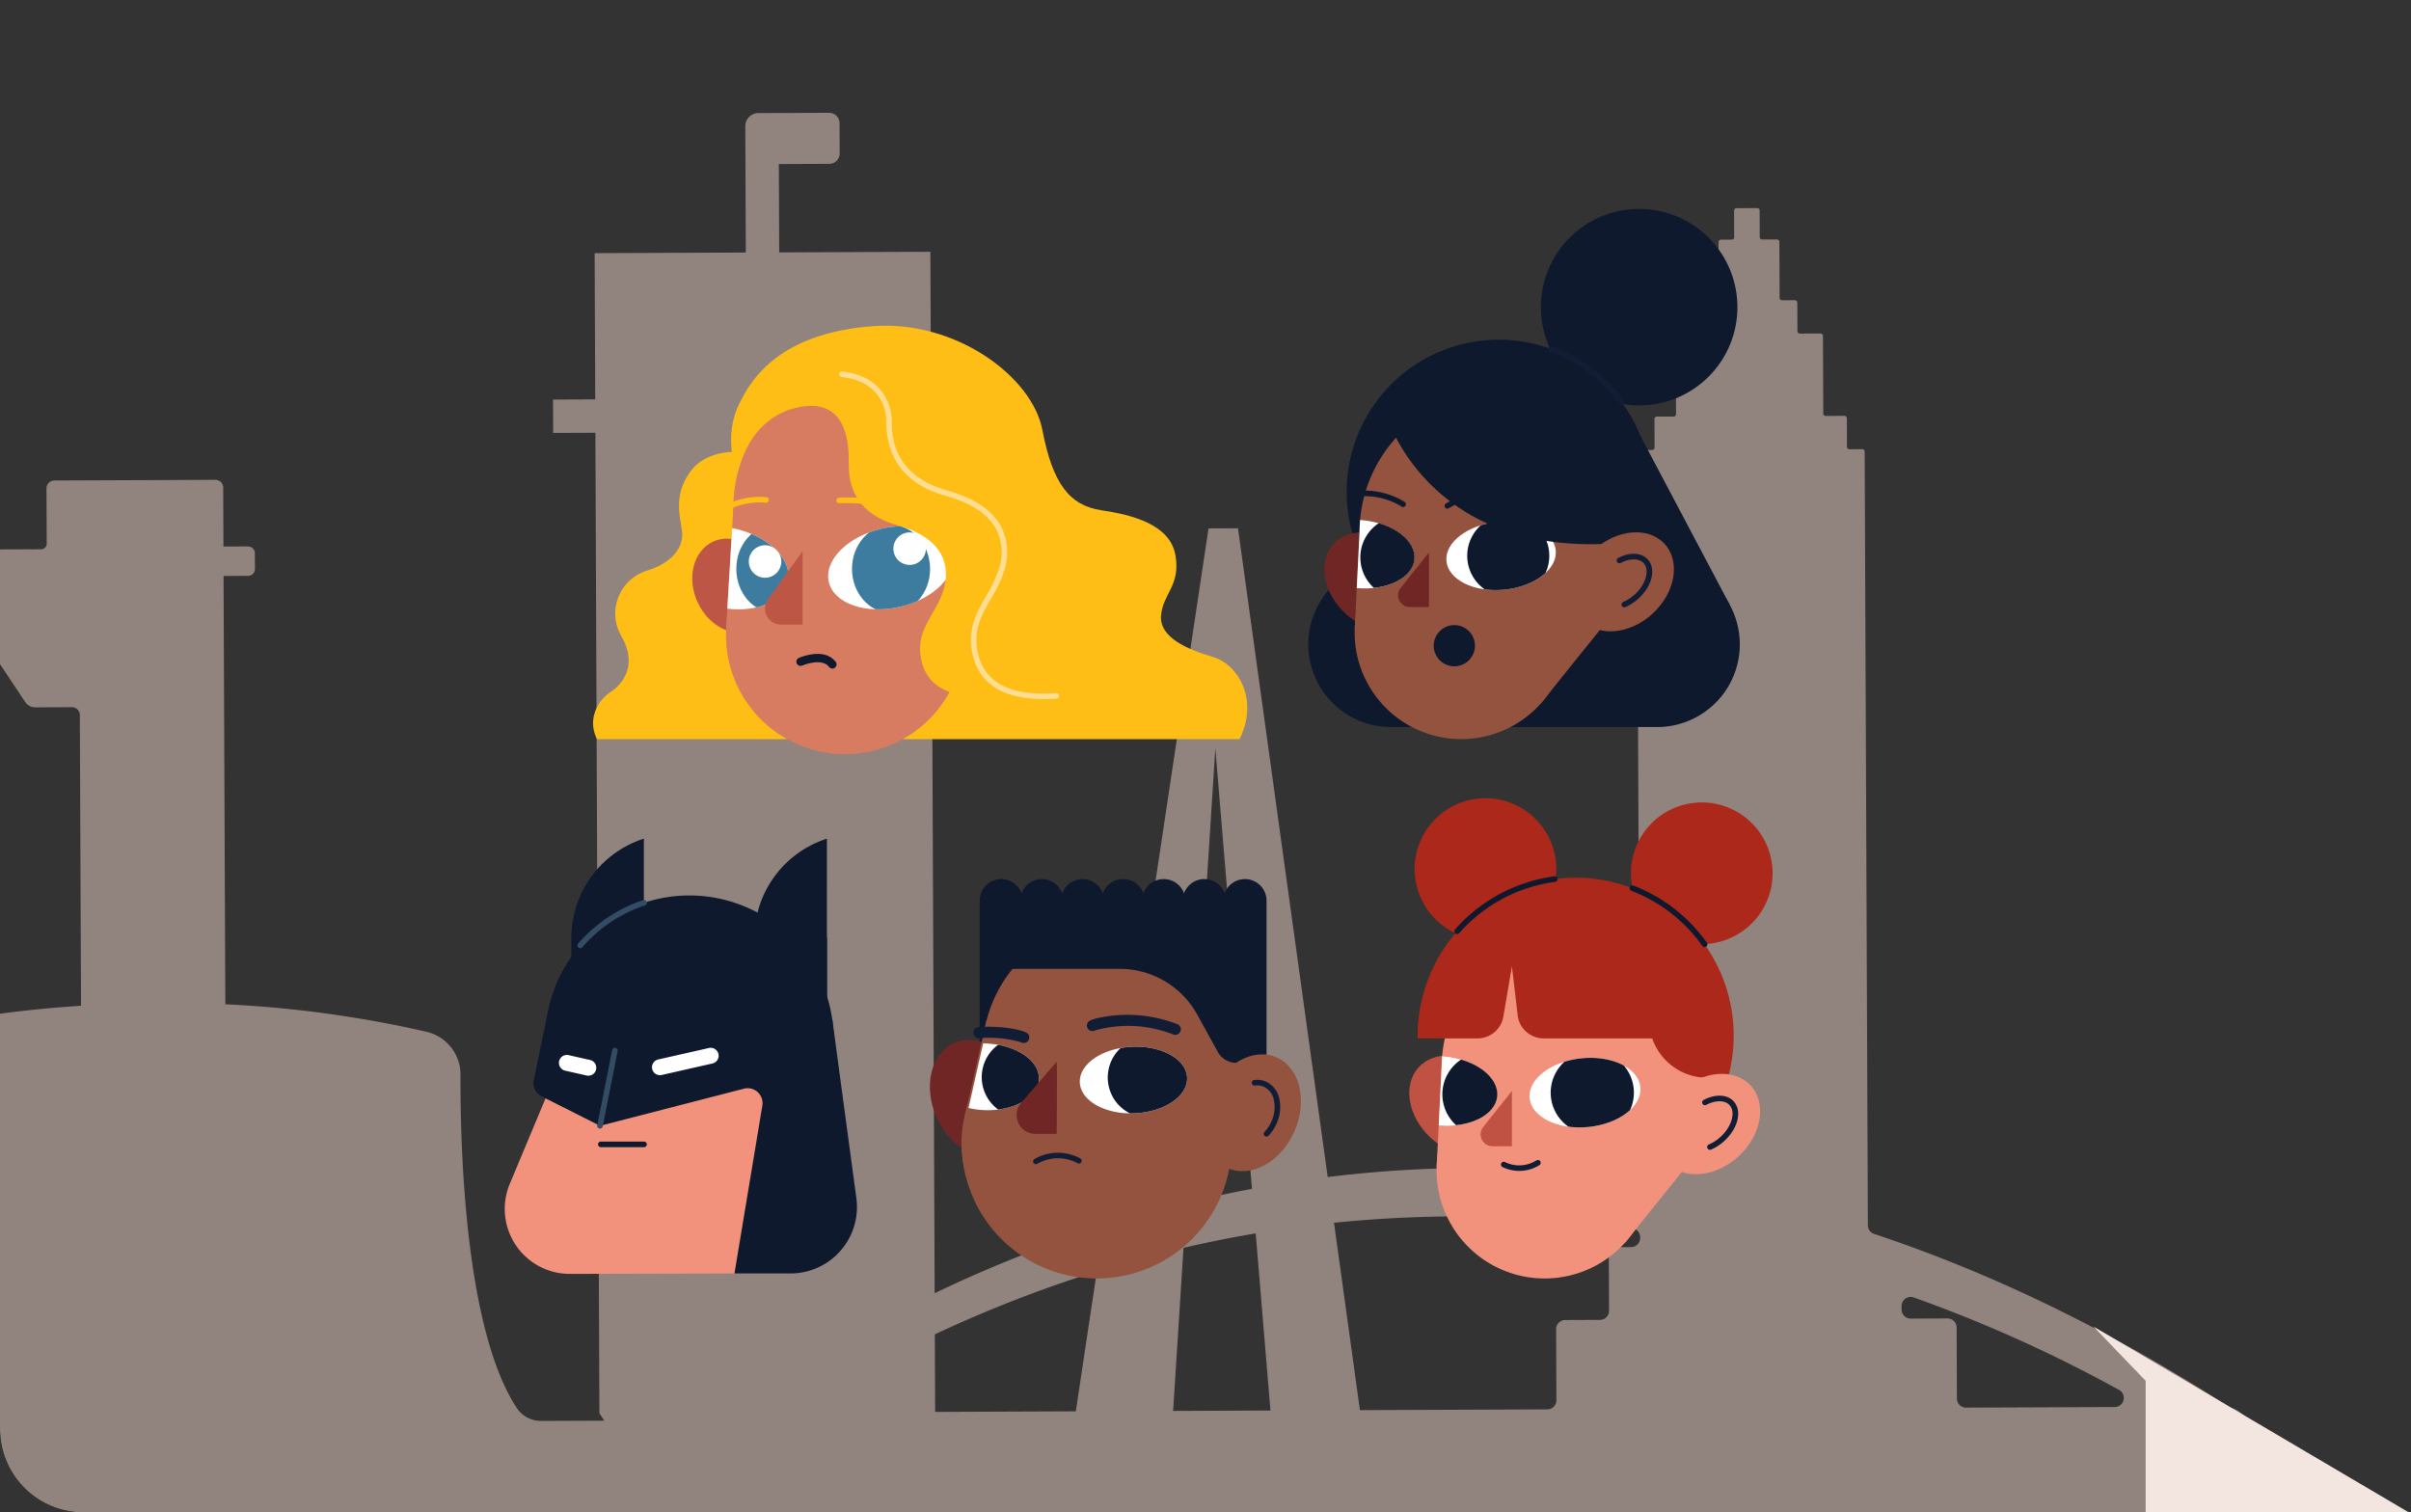 <?xml version="1.0" encoding="UTF-8"?>
<svg xmlns="http://www.w3.org/2000/svg" xmlns:xlink="http://www.w3.org/1999/xlink" width="577" height="362" viewBox="0 0 577 362">
  <rect x="0" y="0" width="577" height="362" fill="#333333" stroke="none"/>
  <defs>
    <clipPath id="clip-path">
      <path id="Rectangle_1575" data-name="Rectangle 1575" d="M20,0H577a0,0,0,0,1,0,0V362a0,0,0,0,1,0,0H20A20,20,0,0,1,0,342V20A20,20,0,0,1,20,0Z" transform="translate(199 704)" fill="#fff"></path>
    </clipPath>
    <clipPath id="clip-path-2">
      <rect id="Rectangle_1574" data-name="Rectangle 1574" width="644.548" height="344.909" fill="none"></rect>
    </clipPath>
    <clipPath id="clip-path-3">
      <rect id="Rectangle_1573" data-name="Rectangle 1573" width="644.546" height="344.909" fill="none"></rect>
    </clipPath>
    <clipPath id="clip-path-5">
      <rect id="Rectangle_1561" data-name="Rectangle 1561" width="303.434" height="256" fill="none"></rect>
    </clipPath>
    <clipPath id="clip-path-6">
      <path id="Tracé_8231" data-name="Tracé 8231" d="M565.028,457.887c-7.321.729-12.89,5-12.438,9.54s6.753,7.63,14.074,6.9,12.889-5,12.438-9.54c-.408-4.093-5.569-7.008-11.947-7.008-.7,0-1.407.035-2.127.106" transform="translate(-552.565 -457.781)" fill="none"></path>
    </clipPath>
    <clipPath id="clip-path-7">
      <path id="Tracé_8233" data-name="Tracé 8233" d="M504.418,459.844l-.683,13.606c7.263.678,13.49-2.4,13.938-6.912.452-4.54-5.116-8.812-12.437-9.54q-.345-.035-.687-.057c-.081.958-.132,1.925-.132,2.9" transform="translate(-503.735 -456.94)" fill="none"></path>
    </clipPath>
    <clipPath id="clip-path-10">
      <path id="Tracé_8266" data-name="Tracé 8266" d="M322.582,451.779c-7.09.325-12.676,4.153-12.474,8.55s6.113,7.7,13.2,7.374,12.676-4.152,12.474-8.55c-.192-4.2-5.586-7.4-12.243-7.4q-.475,0-.96.022" transform="translate(-310.103 -451.757)" fill="none"></path>
    </clipPath>
    <clipPath id="clip-path-12">
      <path id="Tracé_8269" data-name="Tracé 8269" d="M250.071,465.466a20.3,20.3,0,0,0,3.653.5c7.1.325,13.014-2.98,13.216-7.382s-5.389-8.233-12.486-8.558c-.3-.013-.589-.019-.88-.02Z" transform="translate(-250.071 -450.006)" fill="none"></path>
    </clipPath>
    <clipPath id="clip-path-16">
      <path id="Tracé_8293" data-name="Tracé 8293" d="M520,168.639c-7.223.719-12.717,4.933-12.271,9.412s6.663,7.528,13.885,6.809,12.717-4.933,12.271-9.412c-.4-4.039-5.494-6.914-11.786-6.914-.687,0-1.388.035-2.1.105" transform="translate(-507.708 -168.534)" fill="none"></path>
    </clipPath>
    <clipPath id="clip-path-17">
      <path id="Tracé_8295" data-name="Tracé 8295" d="M460.2,170.568l-.674,13.424c7.165.668,13.308-2.368,13.752-6.82.446-4.48-5.048-8.694-12.271-9.412q-.34-.034-.676-.057c-.08.945-.131,1.9-.131,2.865" transform="translate(-459.531 -167.703)" fill="none"></path>
    </clipPath>
    <clipPath id="clip-path-20">
      <path id="Tracé_8314" data-name="Tracé 8314" d="M187.25,171.67c-8.188,1.86-13.874,7.561-12.7,12.735s8.765,7.859,16.954,6,13.874-7.561,12.7-12.734c-.922-4.061-5.8-6.589-11.812-6.589a23.281,23.281,0,0,0-5.141.59" transform="translate(-174.398 -171.08)" fill="none"></path>
    </clipPath>
    <clipPath id="clip-path-21">
      <path id="Tracé_8316" data-name="Tracé 8316" d="M120.019,191.392c7.206.871,13.456-1.767,14.514-6.421,1.175-5.173-4.511-10.875-12.7-12.735-.219-.05-.437-.095-.655-.138Z" transform="translate(-120.019 -172.098)" fill="none"></path>
    </clipPath>
  </defs>
  <g id="freelances_entreprises_lehavre" transform="translate(-154 -704)">
    <g id="Groupe_de_masques_3484" data-name="Groupe de masques 3484" transform="translate(-45)" clip-path="url(#clip-path)">
      <g id="Groupe_3494" data-name="Groupe 3494">
        <g id="Groupe_3484" data-name="Groupe 3484" transform="translate(72.5 711.909)">
          <g id="Groupe_de_masques_3483" data-name="Groupe de masques 3483" transform="translate(20.726 19.091)" clip-path="url(#clip-path-2)">
            <g id="Groupe_3482" data-name="Groupe 3482">
              <g id="Groupe_3481" data-name="Groupe 3481" clip-path="url(#clip-path-3)">
                <g id="Groupe_3480" data-name="Groupe 3480" opacity="0.52">
                  <g id="Groupe_3479" data-name="Groupe 3479">
                    <g id="Groupe_3478" data-name="Groupe 3478" clip-path="url(#clip-path-2)">
                      <path id="Tracé_8325" data-name="Tracé 8325" d="M644.455,316.27a6.559,6.559,0,0,0-.088-1.038,2.251,2.251,0,0,1-.024-.635c0-.017,0-.034.006-.051a2.17,2.17,0,0,0-.971-2.065l-.014-.009a2.307,2.307,0,0,1-.487-.443,6.649,6.649,0,0,0-3.158-2.07,2.291,2.291,0,0,1-.585-.262C609.8,290.736,581.4,277.355,554.28,268.33a2.175,2.175,0,0,1-1.491-2.057l-.762-185.187a.584.584,0,0,0-.586-.581l-3.062.013a.583.583,0,0,1-.586-.581l-.028-6.821a.583.583,0,0,0-.586-.581l-4.472.018a.583.583,0,0,1-.586-.581L542.045,53.4a.584.584,0,0,0-.586-.581l-4.941.02a.584.584,0,0,1-.586-.581l-.028-6.821a.584.584,0,0,0-.586-.581l-3.062.013a.584.584,0,0,1-.586-.581l-.055-13.4a.584.584,0,0,0-.586-.581l-3.531.014a.584.584,0,0,1-.586-.581l-.026-6.351a.584.584,0,0,0-.586-.581l-4.941.02a.584.584,0,0,0-.581.586l.026,6.351a.584.584,0,0,1-.581.586l-2.592.01a.583.583,0,0,0-.581.586l.057,13.868a.584.584,0,0,1-.581.586l-2.591.01a.583.583,0,0,0-.581.586l.028,6.82a.584.584,0,0,1-.581.586l-5.411.022a.584.584,0,0,0-.581.586l.074,18.1a.584.584,0,0,1-.581.586l-4,.017a.583.583,0,0,0-.581.586l.028,6.82a.584.584,0,0,1-.581.586l-3.062.013a.583.583,0,0,0-.581.586l.715,173.912a289.8,289.8,0,0,0-74.724-.49L402.048,99.445,395,99.474,369.9,266.488a310.684,310.684,0,0,0-40.444,16.041l-.848-206.276,10.1-.041-.033-7.988-10.1.042-.144-35.005-36.18.149-.087-21.144,12.074-.05a2.492,2.492,0,0,0,2.482-2.5l-.03-7.233A2.492,2.492,0,0,0,304.187,0l-16.94.07a3.122,3.122,0,0,0-3.11,3.135l.125,30.239-36.18.148.144,35-10.1.042.033,7.988,10.1-.041.965,234.688,1.17,1.767-15.14.062a6.957,6.957,0,0,1-5.848-3.156c-12.286-18.779-13.495-61.655-13.428-79.694a10.516,10.516,0,0,0-8.126-10.293,272.744,272.744,0,0,0-48.154-6.575l-.422-102.521,5.854-.024a1.664,1.664,0,0,0,1.658-1.671l-.015-3.719a1.664,1.664,0,0,0-1.671-1.658l-5.853.024L159.19,89.7a1.861,1.861,0,0,0-1.868-1.852l-38.568.159a1.859,1.859,0,0,0-1.852,1.867l.054,13.241a1.344,1.344,0,0,1-1.339,1.35l-20.389.083a1.29,1.29,0,0,0-1.284,1.3l.017,4a1.29,1.29,0,0,0,1.295,1.284l5.013-.02a1.222,1.222,0,0,1,1.2.952l1.84,8.12a1.222,1.222,0,0,1-1.187,1.492l-1.238.006a1.043,1.043,0,0,0-.864,1.621l11.777,17.711a2.888,2.888,0,0,0,2.415,1.288l8.761-.036a1.9,1.9,0,0,1,1.909,1.893l.286,69.571a286.342,286.342,0,0,0-47.058,6.968,10.53,10.53,0,0,0-7.947,8.791c-6.665,47.285-48.508,75.673-63.791,84.574a6.618,6.618,0,0,0-5.027,2.64c-.363.128-.56.263-.559.407,0,0,.142-.069.409-.2a6.567,6.567,0,0,0-1.19,3.8l.091,22.188c.015,3.643,644.455,2.5,644.455-4.422ZM363.238,310.8l-33.666.139-.076-18.561A304.007,304.007,0,0,1,368.272,277.3Zm33.388-158.711L405.4,257.55q-8.063,1.511-15.707,3.385Zm-10.1,158.614,2.485-39.034q8.718-2.024,17.279-3.461l3.529,42.4Zm109.6-39.206-3.155.013a2.182,2.182,0,0,0-2.173,2.19l.054,13.022a2.181,2.181,0,0,1-2.173,2.19l-8.323.034a2.182,2.182,0,0,0-2.173,2.191l.07,17.006a2.182,2.182,0,0,1-2.173,2.191l-44.852.184-6.2-44.853a300.882,300.882,0,0,1,71.388,1.3,2.182,2.182,0,0,1,1.882,2.155v.183a2.182,2.182,0,0,1-2.173,2.19m115.743,38.279-35.573.146a2.182,2.182,0,0,1-2.191-2.173l-.07-17.006a2.181,2.181,0,0,0-2.19-2.173l-8.793.036a2.182,2.182,0,0,1-2.191-2.173l0-.82a2.185,2.185,0,0,1,2.925-2.062,333.929,333.929,0,0,1,49.138,22.135,2.181,2.181,0,0,1-1.052,4.088" transform="translate(0 0)" fill="#e8cfc4"></path>
                    </g>
                  </g>
                </g>
              </g>
            </g>
          </g>
        </g>
        <path id="Tracé_8405" data-name="Tracé 8405" d="M-7173,955.5l75.5,44.5h-63V968.5Z" transform="translate(7873 66)" fill="#f3e6e0"></path>
      </g>
    </g>
    <g id="Groupe_3477" data-name="Groupe 3477" transform="translate(274.783 754)">
      <g id="Groupe_3440" data-name="Groupe 3440">
        <g id="Groupe_3439" data-name="Groupe 3439" clip-path="url(#clip-path-5)">
          <path id="Tracé_8219" data-name="Tracé 8219" d="M492.273,398.46a37.81,37.81,0,1,1,37.81,37.81V395.507" transform="translate(-273.769 -200.569)" fill="#ab281b"></path>
          <path id="Tracé_8220" data-name="Tracé 8220" d="M554.441,407.052H492.273v-.205a31.911,31.911,0,0,1,31.91-31.91h13.794A16.464,16.464,0,0,1,554.441,391.4Z" transform="translate(-273.769 -208.514)" fill="#ab281b"></path>
          <path id="Tracé_8221" data-name="Tracé 8221" d="M492.882,476.247c5.526,5.084,13.187,5.748,17.111,1.484s2.625-11.844-2.9-16.928-13.187-5.749-17.111-1.484-2.625,11.844,2.9,16.928" transform="translate(-271.234 -253.88)" fill="#c05244"></path>
          <path id="Tracé_8222" data-name="Tracé 8222" d="M500.862,402.583a32.832,32.832,0,1,1,32.639,36.4" transform="translate(-278.546 -207.618)" fill="#ab281b"></path>
          <path id="Tracé_8223" data-name="Tracé 8223" d="M502.454,486.087a25.86,25.86,0,1,1,25.86,25.86,25.86,25.86,0,0,1-25.86-25.86" transform="translate(-279.431 -255.947)" fill="#f2927d"></path>
          <path id="Tracé_8224" data-name="Tracé 8224" d="M505.151,421.054a33.906,33.906,0,1,1,33.906,33.906,33.906,33.906,0,0,1-33.906-33.906" transform="translate(-280.931 -215.306)" fill="#f2927d"></path>
          <path id="Tracé_8225" data-name="Tracé 8225" d="M503.667,463.536l-1.185,23.608,12.226,1.428,2.851-22.3Z" transform="translate(-279.447 -257.787)" fill="#f2927d"></path>
          <path id="Tracé_8226" data-name="Tracé 8226" d="M590.346,518.284c.115-.208,15.9-19.787,15.9-19.787L595.113,487.17l-15.815,9.1s4.652,22.122,4.962,22.018,6.087,0,6.087,0" transform="translate(-322.167 -270.931)" fill="#f2927d"></path>
          <path id="Tracé_8227" data-name="Tracé 8227" d="M533.673,488.874h-4.646a2.842,2.842,0,0,1-2.222-4.613l6.868-8.618Z" transform="translate(-292.626 -264.521)" fill="#c05244"></path>
          <path id="Tracé_8228" data-name="Tracé 8228" d="M579.1,464.79c.452,4.54-5.117,8.811-12.437,9.54s-13.622-2.361-14.074-6.9,5.116-8.811,12.437-9.54,13.622,2.361,14.074,6.9" transform="translate(-307.3 -254.588)" fill="#fff"></path>
          <path id="Tracé_8229" data-name="Tracé 8229" d="M517.551,466.59c.452-4.54-5.117-8.811-12.437-9.54q-.345-.035-.686-.057c-.081.958-.132,1.925-.132,2.9l-.683,13.606c7.263.677,13.489-2.4,13.938-6.913" transform="translate(-280.076 -254.149)" fill="#fff"></path>
        </g>
      </g>
      <g id="Groupe_3442" data-name="Groupe 3442" transform="translate(245.266 203.194)">
        <g id="Groupe_3441" data-name="Groupe 3441" clip-path="url(#clip-path-6)">
          <path id="Tracé_8230" data-name="Tracé 8230" d="M582.54,469.067a9.955,9.955,0,1,1-3.608-13.608,9.955,9.955,0,0,1,3.608,13.608" transform="translate(-558.911 -455.74)" fill="#0f192d"></path>
        </g>
      </g>
      <g id="Groupe_3444" data-name="Groupe 3444" transform="translate(223.591 202.821)">
        <g id="Groupe_3443" data-name="Groupe 3443" clip-path="url(#clip-path-7)">
          <path id="Tracé_8232" data-name="Tracé 8232" d="M524.129,469.966a9.955,9.955,0,1,1-3.608-13.608,9.955,9.955,0,0,1,3.608,13.608" transform="translate(-504.752 -455.867)" fill="#0f192d"></path>
        </g>
      </g>
      <g id="Groupe_3446" data-name="Groupe 3446">
        <g id="Groupe_3445" data-name="Groupe 3445" clip-path="url(#clip-path-5)">
          <path id="Tracé_8234" data-name="Tracé 8234" d="M541.57,515.472a9.418,9.418,0,0,1-4.031-.922.666.666,0,1,1,.581-1.2,7.675,7.675,0,0,0,6.736.036,9.027,9.027,0,0,0,.815-.44.666.666,0,0,1,.692,1.138,10.3,10.3,0,0,1-.936.506,8.924,8.924,0,0,1-3.857.881" transform="translate(-298.735 -285.213)" fill="#111d35"></path>
          <path id="Tracé_8235" data-name="Tracé 8235" d="M522.923,327.563a16.951,16.951,0,1,1-22.527-8.2,16.951,16.951,0,0,1,22.527,8.2" transform="translate(-272.841 -176.723)" fill="#ab281b"></path>
          <path id="Tracé_8236" data-name="Tracé 8236" d="M503.613,408.44H512.9a6.265,6.265,0,0,0,6.176-5.214l2.048-12.043,1.377,11.724a6.264,6.264,0,0,0,6.221,5.533h43.364s-1.483-24.929-25.515-29.8c-41.484-8.407-42.957,29.8-42.957,29.8" transform="translate(-280.076 -209.902)" fill="#ab281b"></path>
          <path id="Tracé_8237" data-name="Tracé 8237" d="M623.058,438.627c.414.276,13.231,15.706,13.231,15.706l2.825-2.682.483-7.924s-1.079-6.993-1.815-7.114-14.724,2.015-14.724,2.015" transform="translate(-346.503 -242.812)" fill="#ab281b"></path>
          <path id="Tracé_8238" data-name="Tracé 8238" d="M610.814,326.586a16.951,16.951,0,1,0,23.792-2.943,16.951,16.951,0,0,0-23.792,2.943" transform="translate(-337.7 -177.995)" fill="#ab281b"></path>
          <path id="Tracé_8239" data-name="Tracé 8239" d="M617.059,428.024v4.064a13.894,13.894,0,0,0,13.894,13.894v-10.65Z" transform="translate(-343.167 -238.038)" fill="#ab281b"></path>
          <path id="Tracé_8240" data-name="Tracé 8240" d="M641,486.138c-5.526,5.085-13.187,5.749-17.111,1.484s-2.625-11.844,2.9-16.928,13.187-5.749,17.111-1.484,2.625,11.844-2.9,16.928" transform="translate(-345.707 -259.38)" fill="#f2927d"></path>
          <path id="Tracé_8241" data-name="Tracé 8241" d="M647.508,491.14a.666.666,0,0,1-.259-1.28,9.95,9.95,0,0,0,2.82-1.842c2.675-2.462,3.65-5.939,2.128-7.593-1.1-1.193-3.336-1.212-5.571-.048a.666.666,0,1,1-.616-1.181c2.819-1.469,5.631-1.34,7.166.327,2.08,2.261,1.111,6.422-2.206,9.475a11.3,11.3,0,0,1-3.2,2.09.665.665,0,0,1-.258.052" transform="translate(-359.069 -265.93)" fill="#111d35"></path>
          <path id="Tracé_8242" data-name="Tracé 8242" d="M624.514,379.586a.665.665,0,0,1-.543-.281,37.111,37.111,0,0,0-16.949-13.192.666.666,0,1,1,.479-1.242,38.433,38.433,0,0,1,17.555,13.663.666.666,0,0,1-.542,1.051" transform="translate(-337.348 -202.893)" fill="#0f192d"></path>
          <path id="Tracé_8243" data-name="Tracé 8243" d="M512.685,373.724a.666.666,0,0,1-.5-1.106,38.432,38.432,0,0,1,23.753-12.712.666.666,0,1,1,.176,1.32,37.1,37.1,0,0,0-22.93,12.272.664.664,0,0,1-.5.225" transform="translate(-284.751 -200.153)" fill="#0f192d"></path>
        </g>
      </g>
      <g id="Groupe_3448" data-name="Groupe 3448">
        <g id="Groupe_3447" data-name="Groupe 3447" clip-path="url(#clip-path-5)">
          <path id="Tracé_8244" data-name="Tracé 8244" d="M266.455,402.009H256.113V366.551a5.171,5.171,0,1,1,10.342,0Z" transform="translate(-142.433 -200.975)" fill="#0f192d"></path>
          <path id="Tracé_8245" data-name="Tracé 8245" d="M288.348,392.71H278.006V366.552a5.171,5.171,0,1,1,10.342,0Z" transform="translate(-154.608 -200.976)" fill="#0f192d"></path>
          <path id="Tracé_8246" data-name="Tracé 8246" d="M310.241,392.71H299.9V366.552a5.171,5.171,0,1,1,10.342,0Z" transform="translate(-166.784 -200.976)" fill="#0f192d"></path>
          <path id="Tracé_8247" data-name="Tracé 8247" d="M332.133,392.71H321.791V366.552a5.171,5.171,0,1,1,10.342,0Z" transform="translate(-178.958 -200.976)" fill="#0f192d"></path>
          <path id="Tracé_8248" data-name="Tracé 8248" d="M354.026,392.71H343.684V366.552a5.171,5.171,0,1,1,10.342,0Z" transform="translate(-191.134 -200.976)" fill="#0f192d"></path>
          <path id="Tracé_8249" data-name="Tracé 8249" d="M375.918,392.71H365.576V366.552a5.171,5.171,0,1,1,10.342,0Z" transform="translate(-203.309 -200.976)" fill="#0f192d"></path>
          <path id="Tracé_8250" data-name="Tracé 8250" d="M397.811,409.514H387.469V366.552a5.171,5.171,0,1,1,10.342,0Z" transform="translate(-215.484 -200.976)" fill="#0f192d"></path>
          <path id="Tracé_8251" data-name="Tracé 8251" d="M230.807,466.533c3.216,7.323,10.338,11.277,15.908,8.832s7.478-10.366,4.262-17.689-10.338-11.277-15.908-8.832-7.478,10.366-4.262,17.689" transform="translate(-127.49 -249.215)" fill="#702624"></path>
          <path id="Tracé_8252" data-name="Tracé 8252" d="M321.581,415.289a32,32,0,1,1-32-32,32,32,0,0,1,32,32" transform="translate(-143.248 -213.159)" fill="#93533f"></path>
          <path id="Tracé_8253" data-name="Tracé 8253" d="M304.2,468.009a28.927,28.927,0,1,1-28.927-28.927A28.927,28.927,0,0,1,304.2,468.009" transform="translate(-137.003 -244.188)" fill="#93533f"></path>
          <path id="Tracé_8254" data-name="Tracé 8254" d="M311.037,463.554a32.287,32.287,0,1,1-32.287-32.287,32.287,32.287,0,0,1,32.287,32.287" transform="translate(-137.066 -239.842)" fill="#93533f"></path>
          <path id="Tracé_8255" data-name="Tracé 8255" d="M247.887,454.916l5.293-23.358s18.151-4.96,18.37-4.741,6.868,26.011,6.357,26.741-30.02,1.358-30.02,1.358" transform="translate(-137.858 -237.363)" fill="#93533f"></path>
          <path id="Tracé_8256" data-name="Tracé 8256" d="M361.652,491.548l4.237-20.773s-15.781,2.85-16.074,2.85-11.252,7.379-11.252,7.964,11.892,19.878,11.892,19.878" transform="translate(-188.287 -261.813)" fill="#93533f"></path>
          <path id="Tracé_8257" data-name="Tracé 8257" d="M306.021,540.646h6.943l7.087-14.848-16.732-8.11-.8,18.485Z" transform="translate(-168.239 -287.903)" fill="#93533f"></path>
          <path id="Tracé_8258" data-name="Tracé 8258" d="M264.71,389.6h29.679a21.211,21.211,0,0,1,18.575,10.971l4.921,8.927a5.044,5.044,0,0,0,4.417,2.609h6.132l-3.617-38.615H267.754Z" transform="translate(-147.214 -207.711)" fill="#0f192d"></path>
          <path id="Tracé_8259" data-name="Tracé 8259" d="M398.577,474.33c-3.216,7.323-10.338,11.277-15.908,8.832s-7.478-10.366-4.262-17.689,10.338-11.277,15.908-8.832,7.478,10.366,4.262,17.689" transform="translate(-209.576 -253.551)" fill="#93533f"></path>
          <path id="Tracé_8260" data-name="Tracé 8260" d="M406.361,483.222a.666.666,0,0,1-.482-1.126,8.724,8.724,0,0,0,1.679-2.541,8.092,8.092,0,0,0,.564-5.092,4.431,4.431,0,0,0-2.425-3.171,3.883,3.883,0,0,0-2.091-.282.666.666,0,1,1-.172-1.32,5.194,5.194,0,0,1,2.8.382,5.725,5.725,0,0,1,3.184,4.079,9.427,9.427,0,0,1-.64,5.939,10.043,10.043,0,0,1-1.936,2.926.664.664,0,0,1-.481.206" transform="translate(-224.04 -261.183)" fill="#111d35"></path>
          <path id="Tracé_8261" data-name="Tracé 8261" d="M290.311,508.951a11.57,11.57,0,0,1,5.843,1.32.666.666,0,1,1-.625,1.176,9.8,9.8,0,0,0-8.591-.365,11.4,11.4,0,0,0-1.058.522.666.666,0,0,1-.649-1.163,12.845,12.845,0,0,1,1.182-.582,11.105,11.105,0,0,1,3.9-.908" transform="translate(-158.437 -283.038)" fill="#111d35"></path>
          <path id="Tracé_8262" data-name="Tracé 8262" d="M335.046,439.384a1.325,1.325,0,0,1-.485-.092,29.381,29.381,0,0,0-18.674-.985,1.332,1.332,0,0,1-1.725-1.95c.764-1.039,5.743-1.594,7.035-1.686a33.193,33.193,0,0,1,14.335,2.142,1.332,1.332,0,0,1-.486,2.572M316.3,437.939h0m0,0h0m0,0v0" transform="translate(-174.572 -241.688)" fill="#111d35"></path>
          <path id="Tracé_8263" data-name="Tracé 8263" d="M264.737,444.9a1.342,1.342,0,0,1-.666-.178,27.376,27.376,0,0,0-9.979-.966,1.331,1.331,0,0,1-.2-2.656c5.592-.414,11.209.72,11.914,1.68a1.332,1.332,0,0,1-1.072,2.12m-1.073-.541h0m0,0v0" transform="translate(-140.514 -245.264)" fill="#111d35"></path>
          <path id="Tracé_8264" data-name="Tracé 8264" d="M335.754,459.142c.2,4.4-5.389,8.233-12.486,8.558s-13.015-2.98-13.216-7.382,5.389-8.233,12.486-8.558,13.015,2.98,13.216,7.382" transform="translate(-172.427 -251.227)" fill="#fff"></path>
        </g>
      </g>
      <g id="Groupe_3450" data-name="Groupe 3450" transform="translate(137.645 200.52)">
        <g id="Groupe_3449" data-name="Groupe 3449" clip-path="url(#clip-path-10)">
          <path id="Tracé_8265" data-name="Tracé 8265" d="M343.08,461.148a9.613,9.613,0,1,1-3.484-13.141,9.613,9.613,0,0,1,3.484,13.141" transform="translate(-318.473 -448.947)" fill="#0f192d"></path>
        </g>
      </g>
      <g id="Groupe_3452" data-name="Groupe 3452">
        <g id="Groupe_3451" data-name="Groupe 3451" clip-path="url(#clip-path-5)">
          <path id="Tracé_8267" data-name="Tracé 8267" d="M266.94,458.585c.2-4.4-5.389-8.233-12.486-8.558-.3-.014-.589-.019-.88-.02l-3.5,15.46a20.252,20.252,0,0,0,3.653.5c7.1.325,13.015-2.98,13.216-7.382" transform="translate(-139.073 -250.264)" fill="#fff"></path>
        </g>
      </g>
      <g id="Groupe_3454" data-name="Groupe 3454" transform="translate(110.998 199.743)">
        <g id="Groupe_3453" data-name="Groupe 3453" clip-path="url(#clip-path-12)">
          <path id="Tracé_8268" data-name="Tracé 8268" d="M275.14,460.977a9.613,9.613,0,1,1-3.484-13.141,9.613,9.613,0,0,1,3.484,13.141" transform="translate(-254.043 -448.075)" fill="#0f192d"></path>
        </g>
      </g>
      <g id="Groupe_3456" data-name="Groupe 3456">
        <g id="Groupe_3455" data-name="Groupe 3455" clip-path="url(#clip-path-5)">
          <path id="Tracé_8270" data-name="Tracé 8270" d="M285.605,459.862c.139.38.01,17.268.01,17.268l-5.064.008a4.516,4.516,0,0,1-3.423-7.47Z" transform="translate(-153.504 -255.744)" fill="#702624"></path>
        </g>
      </g>
      <g id="Groupe_3458" data-name="Groupe 3458">
        <g id="Groupe_3457" data-name="Groupe 3457" clip-path="url(#clip-path-5)">
          <path id="Tracé_8271" data-name="Tracé 8271" d="M11.98,456.779,1.222,482.494a15.559,15.559,0,0,0,14.4,21.564l39.37-.109s10.56-6.783,10.714-8.4,1.773-40.7,1.773-40.7S43.5,447.8,40.344,448.009s-28.364,8.77-28.364,8.77" transform="translate(0 -249.15)" fill="#f2927d"></path>
          <path id="Tracé_8272" data-name="Tracé 8272" d="M21.8,404.753a34.529,34.529,0,0,1,69.058,0" transform="translate(-12.124 -205.894)" fill="#0f192d"></path>
          <path id="Tracé_8273" data-name="Tracé 8273" d="M18.811,434.844l-3.215,15.5a3.572,3.572,0,0,0,1.653,3.784l14.193,7.163,34.505-8.9a3.571,3.571,0,0,1,4.347,4.06L63.621,496.63h13.4A15.912,15.912,0,0,0,92.794,478.6L87.023,435.73Z" transform="translate(-8.632 -241.831)" fill="#0f192d"></path>
          <path id="Tracé_8274" data-name="Tracé 8274" d="M53.355,363.371h-.071V339.589a24.975,24.975,0,0,0-17.359,23.782v23.711H53.073c.071.023.14.049.211.072v-.072h.071Z" transform="translate(-19.979 -188.857)" fill="#0f192d"></path>
          <path id="Tracé_8275" data-name="Tracé 8275" d="M152.059,363.371h-.071V339.589a24.975,24.975,0,0,0-17.359,23.782v23.711h17.148c.071.023.14.049.211.072v-.072h.071Z" transform="translate(-74.872 -188.857)" fill="#0f192d"></path>
          <path id="Tracé_8276" data-name="Tracé 8276" d="M61.341,504.276H51.01a.666.666,0,0,1,0-1.332H61.341a.666.666,0,0,1,0,1.332" transform="translate(-27.998 -279.704)" fill="#0f192d"></path>
          <path id="Tracé_8277" data-name="Tracé 8277" d="M93.891,456.115l-12.144,2.751a1.9,1.9,0,0,1-.84-3.708l12.144-2.751a1.9,1.9,0,1,1,.84,3.708" transform="translate(-44.171 -251.572)" fill="#fff"></path>
          <path id="Tracé_8278" data-name="Tracé 8278" d="M30.725,459.974l5.136,1.163a1.9,1.9,0,0,0,.84-3.708l-5.136-1.163a1.9,1.9,0,1,0-.84,3.708" transform="translate(-16.263 -253.718)" fill="#fff"></path>
          <path id="Tracé_8279" data-name="Tracé 8279" d="M39.89,384.182a.666.666,0,0,1-.5-1.1,35.229,35.229,0,0,1,15.593-10.42.666.666,0,0,1,.418,1.265,33.9,33.9,0,0,0-15,10.027.665.665,0,0,1-.5.23" transform="translate(-21.814 -207.23)" fill="#314c63"></path>
          <path id="Tracé_8280" data-name="Tracé 8280" d="M50.555,471.672a.683.683,0,0,1-.13-.013.666.666,0,0,1-.524-.783l3.566-18.027a.666.666,0,0,1,1.306.258l-3.566,18.028a.666.666,0,0,1-.652.537" transform="translate(-27.744 -251.546)" fill="#314c63"></path>
        </g>
      </g>
      <g id="Groupe_3460" data-name="Groupe 3460">
        <g id="Groupe_3459" data-name="Groupe 3459" clip-path="url(#clip-path-5)">
          <path id="Tracé_8281" data-name="Tracé 8281" d="M597.215,122.387l21.347,40.365s-15.114,7.319-15.369,7.338S585.142,136.1,585.142,136.1Z" transform="translate(-325.417 -68.063)" fill="#0f192d"></path>
          <path id="Tracé_8282" data-name="Tracé 8282" d="M516.754,229.8H453.062a19.791,19.791,0,0,1,0-39.582h63.692a19.791,19.791,0,1,1,0,39.582" transform="translate(-240.956 -105.785)" fill="#0f192d"></path>
          <path id="Tracé_8283" data-name="Tracé 8283" d="M453.952,106.944a36.424,36.424,0,1,1,36.424,36.424,36.424,36.424,0,0,1-36.424-36.424" transform="translate(-252.458 -39.218)" fill="#0f192d"></path>
          <path id="Tracé_8284" data-name="Tracé 8284" d="M446.988,193.85c5.452,5.016,13.01,5.672,16.882,1.464s2.59-11.685-2.862-16.7-13.01-5.672-16.882-1.464-2.59,11.685,2.862,16.7" transform="translate(-245.749 -96.976)" fill="#702624"></path>
          <path id="Tracé_8285" data-name="Tracé 8285" d="M458.267,196.461a25.514,25.514,0,1,1,25.514,25.514,25.514,25.514,0,0,1-25.514-25.514" transform="translate(-254.857 -95.069)" fill="#93533f"></path>
          <path id="Tracé_8286" data-name="Tracé 8286" d="M460.928,132.3A33.452,33.452,0,1,1,494.38,165.75,33.452,33.452,0,0,1,460.928,132.3" transform="translate(-256.337 -54.972)" fill="#93533f"></path>
          <path id="Tracé_8287" data-name="Tracé 8287" d="M459.464,174.211,458.3,197.5l12.062,1.409,2.813-22Z" transform="translate(-254.873 -96.885)" fill="#93533f"></path>
          <path id="Tracé_8288" data-name="Tracé 8288" d="M544.982,228.227c.114-.205,15.685-19.522,15.685-19.522l-10.982-11.176-15.6,8.975s4.59,21.826,4.9,21.723,6.005,0,6.005,0" transform="translate(-297.02 -109.852)" fill="#93533f"></path>
          <path id="Tracé_8289" data-name="Tracé 8289" d="M489.068,198.323h-4.583a2.8,2.8,0,0,1-2.193-4.551l6.776-8.5Z" transform="translate(-267.876 -103.034)" fill="#702624"></path>
          <path id="Tracé_8290" data-name="Tracé 8290" d="M533.889,175.448c.446,4.48-5.048,8.694-12.271,9.412s-13.439-2.329-13.885-6.808,5.048-8.694,12.271-9.413,13.439,2.329,13.885,6.809" transform="translate(-282.353 -93.727)" fill="#fff"></path>
          <path id="Tracé_8291" data-name="Tracé 8291" d="M473.162,177.225c.446-4.479-5.048-8.694-12.271-9.412q-.34-.034-.677-.057c-.08.945-.13,1.9-.13,2.865l-.674,13.424c7.166.668,13.309-2.368,13.752-6.82" transform="translate(-255.493 -93.295)" fill="#fff"></path>
        </g>
      </g>
      <g id="Groupe_3462" data-name="Groupe 3462" transform="translate(225.355 74.807)">
        <g id="Groupe_3461" data-name="Groupe 3461" clip-path="url(#clip-path-16)">
          <path id="Tracé_8292" data-name="Tracé 8292" d="M537.281,179.669a9.821,9.821,0,1,1-3.56-13.426,9.821,9.821,0,0,1,3.56,13.426" transform="translate(-513.969 -166.521)" fill="#0f192d"></path>
        </g>
      </g>
      <g id="Groupe_3464" data-name="Groupe 3464" transform="translate(203.971 74.438)">
        <g id="Groupe_3463" data-name="Groupe 3463" clip-path="url(#clip-path-17)">
          <path id="Tracé_8294" data-name="Tracé 8294" d="M479.652,180.556a9.821,9.821,0,1,1-3.56-13.426,9.821,9.821,0,0,1,3.56,13.426" transform="translate(-460.535 -166.645)" fill="#0f192d"></path>
        </g>
      </g>
      <g id="Groupe_3466" data-name="Groupe 3466">
        <g id="Groupe_3465" data-name="Groupe 3465" clip-path="url(#clip-path-5)">
          <path id="Tracé_8296" data-name="Tracé 8296" d="M558.669,23.52a23.52,23.52,0,1,1,23.52,23.52,23.52,23.52,0,0,1-23.52-23.52" transform="translate(-310.694)" fill="#0f192d"></path>
          <path id="Tracé_8297" data-name="Tracé 8297" d="M580.2,87.935a.666.666,0,0,1-.537-.27A35.714,35.714,0,0,0,563.166,75.29a.666.666,0,1,1,.458-1.251A37.047,37.047,0,0,1,580.73,86.874a.666.666,0,0,1-.535,1.061" transform="translate(-312.952 -41.153)" fill="#111d35"></path>
          <path id="Tracé_8298" data-name="Tracé 8298" d="M472.128,155.826a.663.663,0,0,1-.349-.1,17.057,17.057,0,0,0-8.779-2.5.666.666,0,0,1,.006-1.332h.006a18.388,18.388,0,0,1,9.465,2.7.666.666,0,0,1-.35,1.233" transform="translate(-257.122 -84.473)" fill="#0f192d"></path>
          <path id="Tracé_8299" data-name="Tracé 8299" d="M507.424,156.7a.666.666,0,0,1-.35-1.233,18.04,18.04,0,0,1,11.894-2.535.666.666,0,0,1-.245,1.309,17.014,17.014,0,0,0-10.951,2.36.663.663,0,0,1-.349.1" transform="translate(-281.825 -84.959)" fill="#0f192d"></path>
          <path id="Tracé_8300" data-name="Tracé 8300" d="M475.051,97.727s9.509,33.534,53.7,31.086l.569,4.261s6.255-3.8,6.255-3.392,1.632-7.479,1.632-7.479L529.73,99.767l-20.4-12.238H492.2Z" transform="translate(-264.191 -48.678)" fill="#0f192d"></path>
          <path id="Tracé_8301" data-name="Tracé 8301" d="M594.963,193.85c-5.452,5.016-13.01,5.672-16.882,1.464s-2.59-11.685,2.862-16.7,13.01-5.672,16.882-1.464,2.59,11.685-2.862,16.7" transform="translate(-320.246 -96.976)" fill="#93533f"></path>
          <path id="Tracé_8302" data-name="Tracé 8302" d="M601.369,198.782a.666.666,0,0,1-.259-1.279,9.821,9.821,0,0,0,2.779-1.816c2.636-2.426,3.6-5.851,2.1-7.479-1.08-1.174-3.286-1.192-5.486-.045a.666.666,0,1,1-.616-1.181c2.786-1.451,5.565-1.324,7.081.324,2.056,2.234,1.1,6.346-2.178,9.361a11.148,11.148,0,0,1-3.163,2.063.658.658,0,0,1-.258.053" transform="translate(-333.418 -103.427)" fill="#111d35"></path>
          <path id="Tracé_8303" data-name="Tracé 8303" d="M510.772,229.36a4.933,4.933,0,1,1-4.933-4.933,4.933,4.933,0,0,1,4.933,4.933" transform="translate(-278.57 -124.811)" fill="#0f192d"></path>
        </g>
      </g>
      <g id="Groupe_3468" data-name="Groupe 3468">
        <g id="Groupe_3467" data-name="Groupe 3467" clip-path="url(#clip-path-5)">
          <path id="Tracé_8304" data-name="Tracé 8304" d="M85.181,131.164s-9.466-1.721-14.056,4.3-2.438,11.493-2.151,14.783-2.008,7.163-8.462,9.17A10.756,10.756,0,0,0,54.486,175.2c3.586,6.311.861,10.9-2.582,13.2s-5.594,6.884-3.3,11.331H97.8l6.455-63.827Z" transform="translate(-26.502 -72.818)" fill="#ffbe15"></path>
          <path id="Tracé_8305" data-name="Tracé 8305" d="M119.59,185.1c2.693,5.837,1.032,12.342-3.71,14.53s-10.77-.769-13.463-6.606-1.032-12.342,3.71-14.53,10.77.769,13.463,6.606" transform="translate(-56.24 -98.862)" fill="#be5645"></path>
          <path id="Tracé_8306" data-name="Tracé 8306" d="M124.266,100.544s-4.524-9.18-.613-18.072S135.84,64.687,155.8,63.109s38.318,12.048,40.756,24.814,6.455,18.072,14.056,19.219,16.495,3.443,17.785,10.758-3.012,9.18-3.442,14.486,6.6,8.176,12.478,9.9,11.044,10.184,6.311,19.65H148.506Z" transform="translate(-67.882 -35.027)" fill="#ffbe15"></path>
          <path id="Tracé_8307" data-name="Tracé 8307" d="M123.313,119.209A33.182,33.182,0,1,1,156.5,152.391a33.182,33.182,0,0,1-33.182-33.182" transform="translate(-68.578 -47.842)" fill="#d77b61"></path>
          <path id="Tracé_8308" data-name="Tracé 8308" d="M119.315,194.182a28.48,28.48,0,1,1,28.48,28.48,28.48,28.48,0,0,1-28.48-28.48" transform="translate(-66.355 -92.152)" fill="#d77b61"></path>
          <path id="Tracé_8309" data-name="Tracé 8309" d="M121.221,155.863l-1.906,31.69,22.213-2.653V157.218Z" transform="translate(-66.355 -86.681)" fill="#d77b61"></path>
          <path id="Tracé_8310" data-name="Tracé 8310" d="M253.922,168.607,251,195.838l-11.845,3.607.792-22.318Z" transform="translate(-133.004 -93.768)" fill="#f2927d"></path>
          <path id="Tracé_8311" data-name="Tracé 8311" d="M204.2,177.669c1.175,5.173-4.51,10.874-12.7,12.734s-15.779-.826-16.953-6,4.51-10.875,12.7-12.735,15.779.826,16.954,6" transform="translate(-96.989 -95.144)" fill="#fff"></path>
          <path id="Tracé_8312" data-name="Tracé 8312" d="M134.532,184.971c1.175-5.173-4.51-10.874-12.7-12.734-.219-.05-.437-.095-.655-.138l-1.16,19.294c7.206.872,13.457-1.767,14.514-6.421" transform="translate(-66.746 -95.71)" fill="#fff"></path>
        </g>
      </g>
      <g id="Groupe_3470" data-name="Groupe 3470" transform="translate(77.41 75.937)">
        <g id="Groupe_3469" data-name="Groupe 3469" clip-path="url(#clip-path-20)">
          <path id="Tracé_8313" data-name="Tracé 8313" d="M205.944,180.916c0,5.818-4.184,10.534-9.346,10.534s-9.346-4.716-9.346-10.534,4.184-10.534,9.346-10.534,9.346,4.716,9.346,10.534" transform="translate(-181.547 -170.692)" fill="#3d7c9f"></path>
        </g>
      </g>
      <g id="Groupe_3472" data-name="Groupe 3472" transform="translate(53.272 76.389)">
        <g id="Groupe_3471" data-name="Groupe 3471" clip-path="url(#clip-path-21)">
          <path id="Tracé_8315" data-name="Tracé 8315" d="M143.491,180.916c0,5.818-4.162,10.534-9.3,10.534s-9.3-4.716-9.3-10.534,4.162-10.534,9.3-10.534,9.3,4.716,9.3,10.534" transform="translate(-122.733 -171.144)" fill="#3d7c9f"></path>
        </g>
      </g>
      <g id="Groupe_3474" data-name="Groupe 3474">
        <g id="Groupe_3473" data-name="Groupe 3473" clip-path="url(#clip-path-5)">
          <path id="Tracé_8317" data-name="Tracé 8317" d="M149.369,184.554v17.593h-5.121a3.864,3.864,0,0,1-3.136-6.121Z" transform="translate(-78.069 -102.637)" fill="#be5645"></path>
          <path id="Tracé_8318" data-name="Tracé 8318" d="M125.649,107.1s2.333-13.221,14.668-15.66,11.9,10.471,11.9,13.626.287,11.474,11.618,14.63,12.837,9.968,10.972,15.777-6.979,9.526-5.136,16.867c1.945,7.75,9.8,8.664,16.253,8.234s16.208-13.2,16.208-13.2l-5.307-40.161L183.414,82.175,151.936,79.1,135.3,84.407l-9.649,12.478Z" transform="translate(-69.878 -43.99)" fill="#ffbe15"></path>
          <path id="Tracé_8319" data-name="Tracé 8319" d="M229.434,166.075c-9.576,0-15.3-3.483-17.028-10.377-1.531-6.1.848-10.244,3.149-14.254a32.278,32.278,0,0,0,2.959-6.13,12.66,12.66,0,0,0-.533-9.92c-1.94-3.6-5.989-6.278-12.035-7.962-9.473-2.638-14.276-8.7-14.276-18.005.012-.4.167-9.161-10.621-10.45a.666.666,0,1,1,.158-1.322C193.235,89.093,193,99.348,193,99.452c0,3.2,0,12.994,13.3,16.7,6.408,1.784,10.731,4.682,12.85,8.612a13.784,13.784,0,0,1,.629,10.959,33.285,33.285,0,0,1-3.072,6.385c-2.269,3.955-4.412,7.69-3.013,13.268,1.746,6.956,7.828,9.989,18.6,9.27a.666.666,0,1,1,.088,1.329q-1.531.1-2.951.1" transform="translate(-100.361 -48.746)" fill="#ffdd92"></path>
          <path id="Tracé_8320" data-name="Tracé 8320" d="M179.272,156.939a.666.666,0,0,1,.193-1.277c.559-.055,13.814-1.233,24.292,7.732a.666.666,0,1,1-.866,1.012c-10.035-8.587-23.165-7.431-23.3-7.418a.664.664,0,0,1-.322-.049" transform="translate(-99.472 -86.525)" fill="#ffbe15"></path>
          <path id="Tracé_8321" data-name="Tracé 8321" d="M123.378,156.62a.666.666,0,0,1-.347.058c-7.09-.736-13.012,4.046-13.071,4.095a.666.666,0,0,1-.846-1.028c.258-.212,6.4-5.186,14.054-4.391a.666.666,0,0,1,.21,1.267" transform="translate(-60.547 -86.349)" fill="#ffbe15"></path>
          <path id="Tracé_8322" data-name="Tracé 8322" d="M159.5,243.074s5.362-2.347,7.622.636" transform="translate(-88.702 -134.693)" fill="none" stroke="#0f192d" stroke-linecap="round" stroke-linejoin="round" stroke-width="2"></path>
        </g>
      </g>
      <g id="Groupe_3476" data-name="Groupe 3476">
        <g id="Groupe_3475" data-name="Groupe 3475" clip-path="url(#clip-path-5)">
          <path id="Tracé_8323" data-name="Tracé 8323" d="M209.584,178.335a3.888,3.888,0,1,0,3.888-3.888,3.888,3.888,0,0,0-3.888,3.888" transform="translate(-116.557 -97.016)" fill="#fff"></path>
          <path id="Tracé_8324" data-name="Tracé 8324" d="M131.618,185.268a3.888,3.888,0,1,0,3.888-3.888,3.888,3.888,0,0,0-3.888,3.888" transform="translate(-73.197 -100.871)" fill="#fff"></path>
        </g>
      </g>
    </g>
  </g>
</svg>
